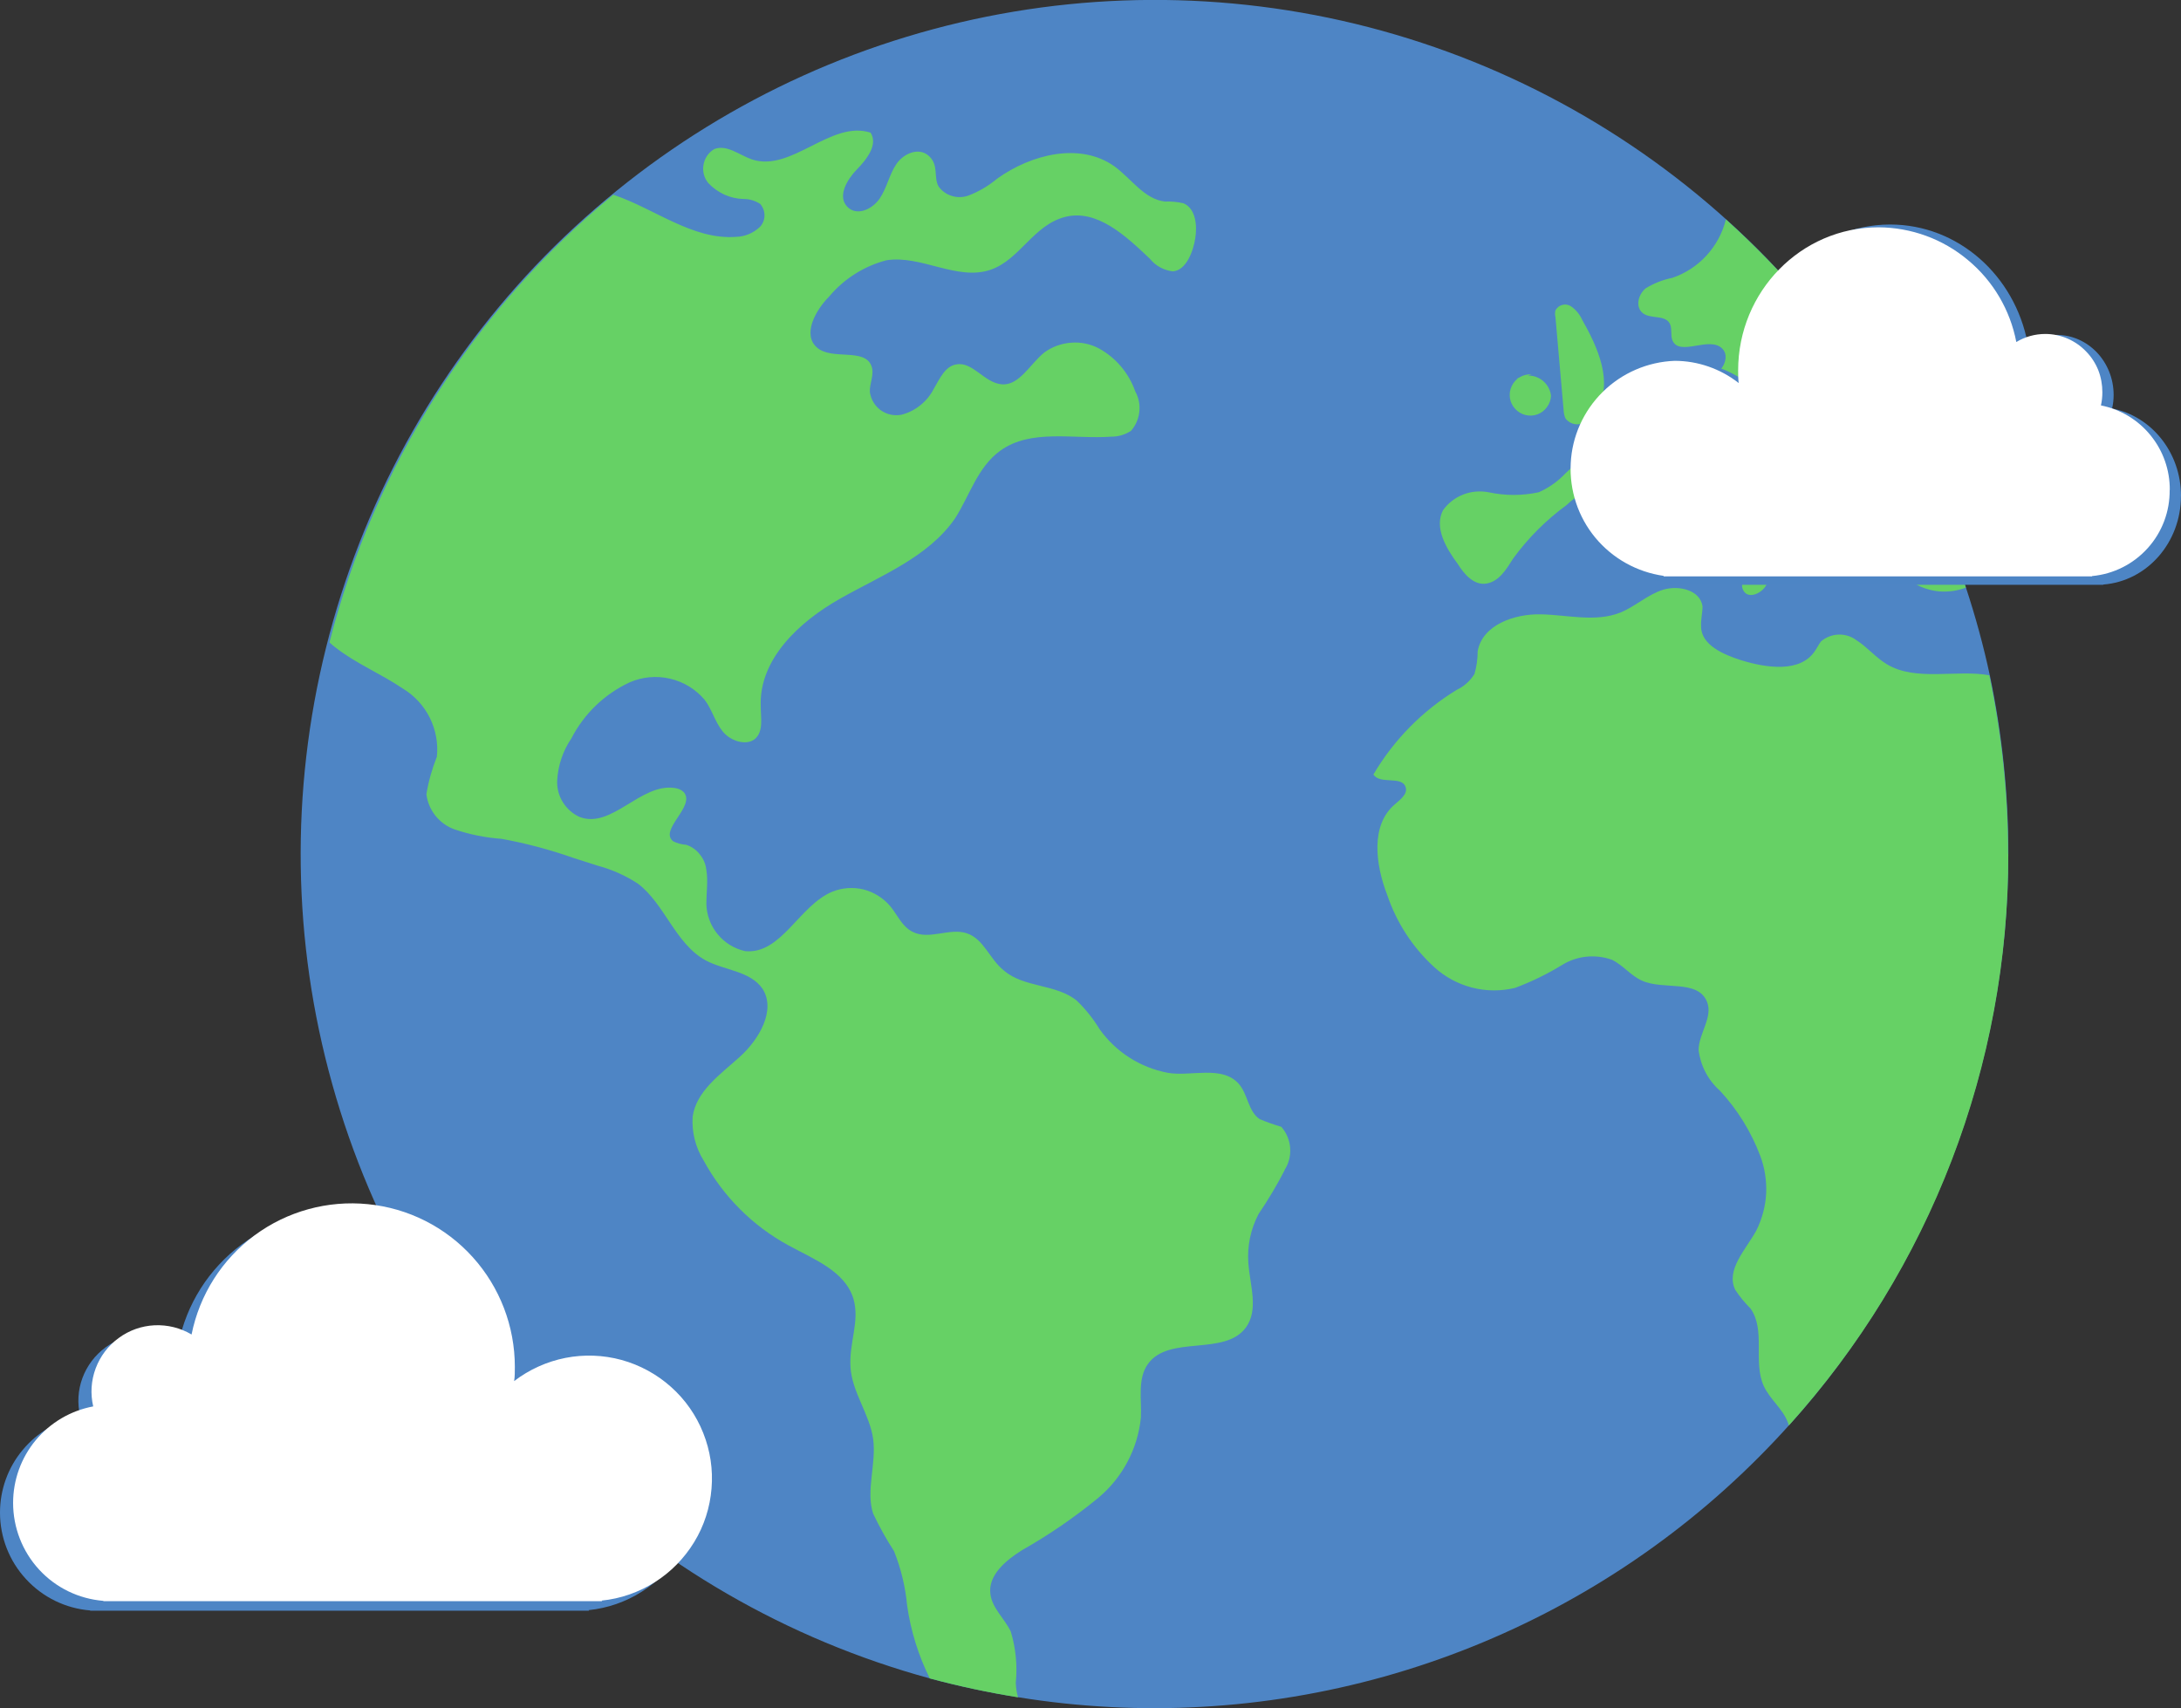 <svg xmlns="http://www.w3.org/2000/svg" width="383" height="300" fill="none"><rect width="100%" height="100%" fill="#333333" stroke="none"/><path fill="#4E85C5" d="M352.67 149.96c0 21.73-4.73 43.2-13.84 62.92-9.1 19.72-22.4 37.23-38.92 51.31-16.53 14.08-35.92 24.4-56.84 30.26-20.9 5.85-42.85 7.1-64.3 3.62-5.2-.83-10.37-1.93-15.48-3.3-25.02-6.83-47.85-20.04-66.25-38.34-18.4-18.3-31.73-41.06-38.7-66.05-7-25-7.37-51.4-1.1-76.58 6.26-25.18 18.94-48.3 36.8-67.13C111.92 27.87 134.36 14 159.18 6.47c24.82-7.55 51.17-8.52 76.48-2.83 25.3 5.7 48.7 17.86 67.92 35.3 19.2 17.45 33.56 39.6 41.65 64.24 1.68 5.1 3.1 10.28 4.22 15.53 2.15 10.27 3.24 20.74 3.23 31.23z"/><path fill="#66D165" d="M225.6 205.5c-1.37 2.66-2.9 5.22-4.58 7.7-1.4 2.65-2.02 5.64-1.8 8.64.3 3.98 1.84 8.16-.43 11.3-3.75 5.1-13.5 1.25-17.2 6.4-1.88 2.62-1.08 6.2-1.24 9.43-.56 5.48-3.23 10.52-7.45 14.06-4.2 3.45-8.68 6.53-13.4 9.2-2.88 1.8-6.02 4.42-5.58 7.73.32 2.5 2.5 4.3 3.58 6.58.88 2.9 1.18 5.97.88 9 .03.86.16 1.72.4 2.55-5.22-.84-10.4-1.95-15.5-3.32-2-4.02-3.34-8.34-3.98-12.8-.3-3.27-1.08-6.5-2.3-9.55-1.37-2.12-2.6-4.33-3.67-6.6-1.32-4 .6-8.77 0-13.12-.6-4.33-3.74-8.23-3.98-12.66-.24-4.42 1.67-7.96.52-11.95-1.48-4.87-6.97-6.94-11.4-9.37-6.3-3.42-11.47-8.6-14.9-14.9-1.42-2.28-2.1-4.96-1.94-7.65.6-4.54 4.9-7.5 8.28-10.56 3.4-3.06 6.4-8.2 4-11.95-2.15-3.15-6.65-3.22-9.96-4.98-5.37-2.92-7.2-9.93-11.94-13.5-2.15-1.4-4.5-2.46-6.97-3.12l-4.26-1.36c-4.14-1.46-8.4-2.6-12.7-3.38-2.8-.2-5.55-.75-8.2-1.64-1.34-.46-2.5-1.3-3.4-2.4-.87-1.1-1.43-2.4-1.6-3.8.37-2.26 1-4.47 1.84-6.58.25-2.36-.2-4.73-1.24-6.84-1.06-2.12-2.7-3.9-4.72-5.12-3.98-2.7-8.24-4.38-11.94-7.3-.32-.27-.64-.5-.96-.82C65.7 82 83.14 54.44 107.7 34.2c7.24 2.42 13.9 7.96 21.54 7.4 1.6-.04 3.1-.68 4.26-1.8.48-.54.75-1.25.75-1.98s-.27-1.44-.75-2c-.85-.56-1.85-.87-2.87-.87-1.17-.02-2.33-.28-3.4-.76-1.08-.5-2.05-1.18-2.85-2.04-.37-.44-.63-.96-.78-1.52-.14-.56-.17-1.15-.06-1.7.1-.58.32-1.12.65-1.6.33-.47.75-.86 1.25-1.15 2.2-.85 4.4 1.06 6.6 1.82 6.98 2.3 13.87-6.97 20.84-4.7 1.34 2.1-.65 4.66-2.4 6.45-1.75 1.8-3.42 4.66-1.75 6.5 1.67 1.83 4.46.5 5.73-1.36 1.28-1.86 1.68-4.2 2.95-6.08 1.28-1.88 3.98-3.03 5.73-1.4 1.76 1.64.76 3.7 1.68 5.34.58.8 1.4 1.4 2.36 1.67.95.3 1.96.26 2.9-.08 1.83-.7 3.54-1.72 5.05-2.98 5.97-4.27 14.53-6.42 20.55-2.16 3 2.17 5.25 5.8 8.92 6.2 1.08-.05 2.17.06 3.22.3 2.2.93 2.43 4 2.07 6.18-.34 2.2-1.58 5.66-3.97 5.78-1.56-.2-3-.97-3.98-2.2-4.18-3.97-9.28-8.8-14.9-7.36-5.6 1.43-7.96 7.53-13.1 9.28-5.85 2-12.18-2.63-18.27-1.67-3.92 1.02-7.43 3.24-10.04 6.34-2.46 2.47-4.77 6.74-2.15 9 2.62 2.28 8.36 0 9.55 3.23.56 1.48-.36 3.07-.28 4.58.1.63.3 1.24.63 1.78.32.55.76 1.02 1.27 1.4.5.36 1.1.63 1.7.77.63.14 1.27.15 1.9.04 1.23-.3 2.37-.87 3.36-1.67 1-.8 1.8-1.78 2.37-2.9 1.04-1.77 2-4 3.98-4.28 2.87-.52 4.9 3.26 7.97 3.5 3.06.24 4.94-3.55 7.44-5.58 1.36-1 3-1.6 4.7-1.73 1.7-.14 3.38.2 4.9 1 3 1.65 5.27 4.35 6.4 7.58.6 1.08.84 2.33.7 3.56-.13 1.23-.64 2.4-1.45 3.33-1.03.68-2.24 1.04-3.47 1.03-6.65.48-14.1-1.43-19.5 2.47-4 2.87-5.4 7.97-7.98 11.95-4.73 6.78-12.94 9.96-20.14 14.03-7.2 4.06-14.3 10.67-13.94 18.96 0 1.96.5 4.3-.96 5.63-1.47 1.3-4.3.48-5.7-1.24-1.4-1.72-1.94-4-3.22-5.62-1.58-1.85-3.7-3.14-6.07-3.68-2.36-.55-4.84-.32-7.07.65-4.4 2.05-8 5.5-10.23 9.84-1.5 2.2-2.36 4.78-2.5 7.44-.05 1.34.3 2.66 1.02 3.8.7 1.12 1.72 2.02 2.94 2.57 5.62 2.13 10.7-5.96 16.65-5.1.6.06 1.17.3 1.62.73 2.15 2.47-4.46 6.65-1.83 8.65.7.34 1.47.54 2.26.6.95.3 1.8.9 2.4 1.7.64.77 1.03 1.72 1.14 2.72.32 1.95 0 3.98 0 5.97.05 1.95.75 3.83 2 5.33 1.23 1.5 2.94 2.55 4.85 2.96 6.33.56 9.4-7.97 15.25-10.44 1.74-.7 3.66-.84 5.5-.4 1.8.46 3.44 1.48 4.66 2.9 1.3 1.56 2.1 3.64 3.98 4.55 2.87 1.48 6.45-.75 9.47.24 3.04 1 4 4.55 6.58 6.58 3.55 3.03 9.2 2.3 12.8 5.3 1.53 1.48 2.86 3.16 3.97 4.98 2.85 4 7.13 6.73 11.95 7.65 3.98.73 9.6-1.42 12.54 2 1.55 1.84 1.63 4.82 3.62 6.14 1.24.52 2.5.97 3.8 1.35.9 1.03 1.45 2.33 1.55 3.7.1 1.38-.24 2.75-1 3.9zM345.22 103.2c-1.52.58-3.16.8-4.8.65-1.6-.16-3.18-.7-4.55-1.57-3.06-2.04-5.26-5.1-6.22-8.65-1.6-.44-2.54 1.75-2.66 3.4-.13 1.62-.53 3.97-2.2 3.97-.68-.02-1.32-.28-1.84-.72-2.67-1.9-4.83-4.43-6.3-7.37-.68-1.8-1.63-3.48-2.8-5-.63-.76-1.5-1.26-2.44-1.42-.95-.16-1.93.03-2.75.54 3.55 4.24 5.92 9.36 6.85 14.82l-3.7-4c-.88 1.5-.84 3.32-1.6 4.83-.76 1.52-3.07 2.55-3.98 1.16-.92-1.4.44-3 .9-4.54.97-3.08-1.9-5.9-4.44-7.98l-5.18-3.98c-.63-.54-1.35-.97-2.1-1.28-2.16-.68-4.43.76-6.7.84-2.27.08-4.94-1.48-7.45-1.32-2.32.37-4.46 1.46-6.13 3.1-3.6 2.63-6.78 5.8-9.4 9.4-1.2 1.88-2.43 4-4.66 4.4-2.23.4-3.98-1.68-5.05-3.4-2.07-2.78-4.22-6.45-2.6-9.5.9-1.24 2.13-2.18 3.54-2.73 1.4-.55 2.95-.68 4.43-.4 2.92.63 5.93.63 8.84 0 1.76-.78 3.34-1.9 4.66-3.3l12.23-11.43c1.97-2.18 4.48-3.8 7.28-4.7 2.08-.16 4.13-.47 6.15-.92 1.95-.76 3.34-3.47 1.87-4.9-2.27-2.23-7.45 1.47-8.72-1.4-.4-1 0-2.18-.52-3.06-.92-1.48-3.35-.68-4.7-1.75-1.35-1.1-.8-3.28.52-4.36 1.43-.87 3-1.5 4.66-1.83 2.3-.78 4.38-2.13 6.02-3.93 1.65-1.8 2.82-3.97 3.4-6.34 19.47 17.5 34 39.8 42.14 64.66zM352.67 149.97c.06 37.1-13.68 72.88-38.55 100.4-.04-.23-.1-.44-.2-.65-.9-2.35-3.14-3.98-4.22-6.37-1.87-4.22.4-9.76-2.3-13.55-1-1-1.9-2.1-2.67-3.26-1.72-3.5 1.83-7.05 3.7-10.44 1-2.02 1.6-4.23 1.72-6.48.1-2.26-.24-4.52-1.04-6.63-1.6-4.24-4-8.12-7.08-11.44-2.08-1.84-3.4-4.38-3.74-7.13 0-2.9 2.58-5.78 1.47-8.5-1.63-3.97-7.6-1.98-11.43-3.7-1.95-.87-3.34-2.74-5.26-3.66-1.44-.52-3-.7-4.53-.54-1.53.16-3 .68-4.3 1.5-2.6 1.58-5.35 2.92-8.2 3.98-2.5.6-5.08.58-7.55-.06-2.47-.64-4.75-1.87-6.64-3.6-3.77-3.45-6.6-7.8-8.24-12.66-2.07-5.34-2.98-12.3 1.36-15.94.95-.84 2.27-1.8 1.87-3-.64-2.06-4.5-.4-5.66-2.22 3.58-6.08 8.6-11.18 14.62-14.86 1.28-.6 2.38-1.57 3.13-2.8.37-1.28.56-2.62.56-3.97.8-4.63 6.44-6.62 11.14-6.5 4.7.1 9.56 1.43 13.94-.32 2.63-1.08 4.78-3.15 7.48-4 2.7-.82 6.5 0 6.93 2.92 0 1.16-.33 2.35-.25 3.55 0 3.26 4 4.94 7 5.9 4.5 1.4 10.5 2.26 13.03-1.68.36-.52.64-1.12 1.04-1.63.86-.73 1.94-1.14 3.07-1.18 1.12-.04 2.22.3 3.13.98 1.9 1.2 3.4 3.06 5.34 4.22 5.13 3.1 12.34.88 18 1.95 2.18 10.32 3.3 20.83 3.3 31.37zM280.83 70.3c-.37 1.38-1.13 2.64-2.2 3.6-.26.24-.57.4-.9.5-.35.1-.7.14-1.05.1-.35-.04-.7-.15-1-.33-.3-.18-.57-.4-.78-.7-.2-.46-.3-.96-.32-1.47l-1.43-16.3c-.1-.4-.1-.8 0-1.2.12-.22.3-.42.5-.6.2-.15.42-.27.67-.34.25-.07.5-.1.77-.06.25.03.5.12.72.25.87.58 1.56 1.4 2 2.35 2.78 4.9 5.6 11.12 2.54 15.94l.47-1.75zM268.97 65.75c-.72-.05-1.44.12-2.06.48-.62.36-1.12.9-1.43 1.55-.32.65-.43 1.38-.33 2.1.1.7.42 1.38.9 1.9.5.55 1.12.93 1.82 1.1.7.18 1.44.14 2.1-.1.7-.26 1.28-.7 1.7-1.3.43-.57.67-1.27.7-2-.08-.66-.33-1.3-.72-1.85-.4-.55-.92-1-1.53-1.28-.6-.3-1.27-.42-1.95-.38-.67.04-1.32.25-1.9.6l2.72-.82z"/><path fill="#4D85C5" d="M383 87.1c0-7.65-5.2-14.02-12.1-15.36.18-.78.27-1.58.27-2.37 0-5.83-4.48-10.55-10-10.55-1.8 0-3.58.5-5.1 1.48-2.26-11.9-12.2-20.87-24.15-20.87-13.6 0-24.65 11.63-24.65 25.97 0 .77 0 1.53.1 2.28-3.2-2.63-7.2-4.07-11.32-4.07-10.23 0-18.53 8.75-18.53 19.55 0 10.12 7.3 18.44 16.63 19.45l-.06.1h75.26v-.05c7.62-.58 13.64-7.3 13.64-15.55z"/><path fill="#fff" d="M381.03 86.06c.03-3.5-1.17-6.9-3.37-9.6-2.2-2.72-5.3-4.58-8.72-5.26.17-.76.25-1.53.25-2.3 0-1.33-.23-2.65-.72-3.9-.5-1.23-1.23-2.36-2.16-3.3-.92-.96-2.03-1.72-3.26-2.25-1.22-.52-2.54-.8-3.87-.8-1.8 0-3.57.48-5.1 1.42-1.08-5.64-4.08-10.74-8.5-14.4-4.4-3.7-9.96-5.72-15.7-5.75-13.6 0-24.65 11.26-24.65 25.15 0 .74 0 1.48.1 2.2-3.22-2.52-7.18-3.9-11.25-3.9-4.75.18-9.25 2.13-12.63 5.46-3.38 3.34-5.4 7.82-5.62 12.56-.24 4.73 1.3 9.4 4.33 13.05 3.03 3.65 7.32 6.04 12.02 6.7l-.07.08h75.27v-.05c3.76-.34 7.25-2.1 9.77-4.9 2.53-2.8 3.9-6.44 3.86-10.22z"/><path fill="#4D85C5" d="M0 265.65c0-4.02 1.4-7.92 3.98-11 2.57-3.1 6.14-5.2 10.1-5.95-.53-2.22-.4-4.55.4-6.7.8-2.14 2.2-4 4.04-5.36 1.84-1.35 4.04-2.13 6.32-2.24 2.28-.1 4.54.46 6.5 1.63 1.4-7 5.34-13.2 11.06-17.45 5.73-4.24 12.82-6.2 19.9-5.5 7.1.72 13.67 4.05 18.44 9.34 4.77 5.3 7.4 12.17 7.37 19.3 0 .84 0 1.7-.1 2.5 2.64-2.02 5.7-3.42 9-4.07 3.26-.64 6.64-.52 9.85.36 3.22.9 6.2 2.5 8.68 4.73 2.48 2.23 4.42 5 5.66 8.1 1.22 3.1 1.72 6.44 1.45 9.76-.28 3.32-1.32 6.53-3.05 9.4-1.72 2.84-4.1 5.26-6.9 7.04-2.82 1.8-6.02 2.9-9.34 3.24l.08.1h-87.6v-.05c-4.3-.34-8.33-2.3-11.27-5.5C1.64 274.17 0 270 0 265.66z"/><path fill="#fff" d="M2.3 263.96c0-4.03 1.4-7.92 3.97-11.02 2.57-3.1 6.14-5.2 10.1-5.94-.52-2.22-.37-4.54.43-6.68.8-2.13 2.2-4 4.04-5.33 1.84-1.36 4.03-2.13 6.3-2.24 2.3-.1 4.54.46 6.5 1.62 1.4-6.98 5.35-13.2 11.07-17.42 5.73-4.23 12.82-6.18 19.9-5.47 7.08.7 13.64 4.02 18.4 9.3 4.77 5.28 7.4 12.15 7.4 19.27 0 .84 0 1.7-.12 2.5 2.64-2.02 5.72-3.42 9-4.07 3.26-.64 6.64-.52 9.86.36 3.2.88 6.18 2.5 8.67 4.72 2.5 2.22 4.44 5 5.67 8.1 1.24 3.1 1.74 6.44 1.46 9.76-.27 3.33-1.3 6.55-3.04 9.4-1.74 2.85-4.1 5.27-6.92 7.05-2.82 1.78-6 2.9-9.33 3.23l.07.1H18.16v-.05c-4.33-.35-8.36-2.3-11.3-5.5-2.94-3.2-4.56-7.38-4.56-11.72z"/></svg>
